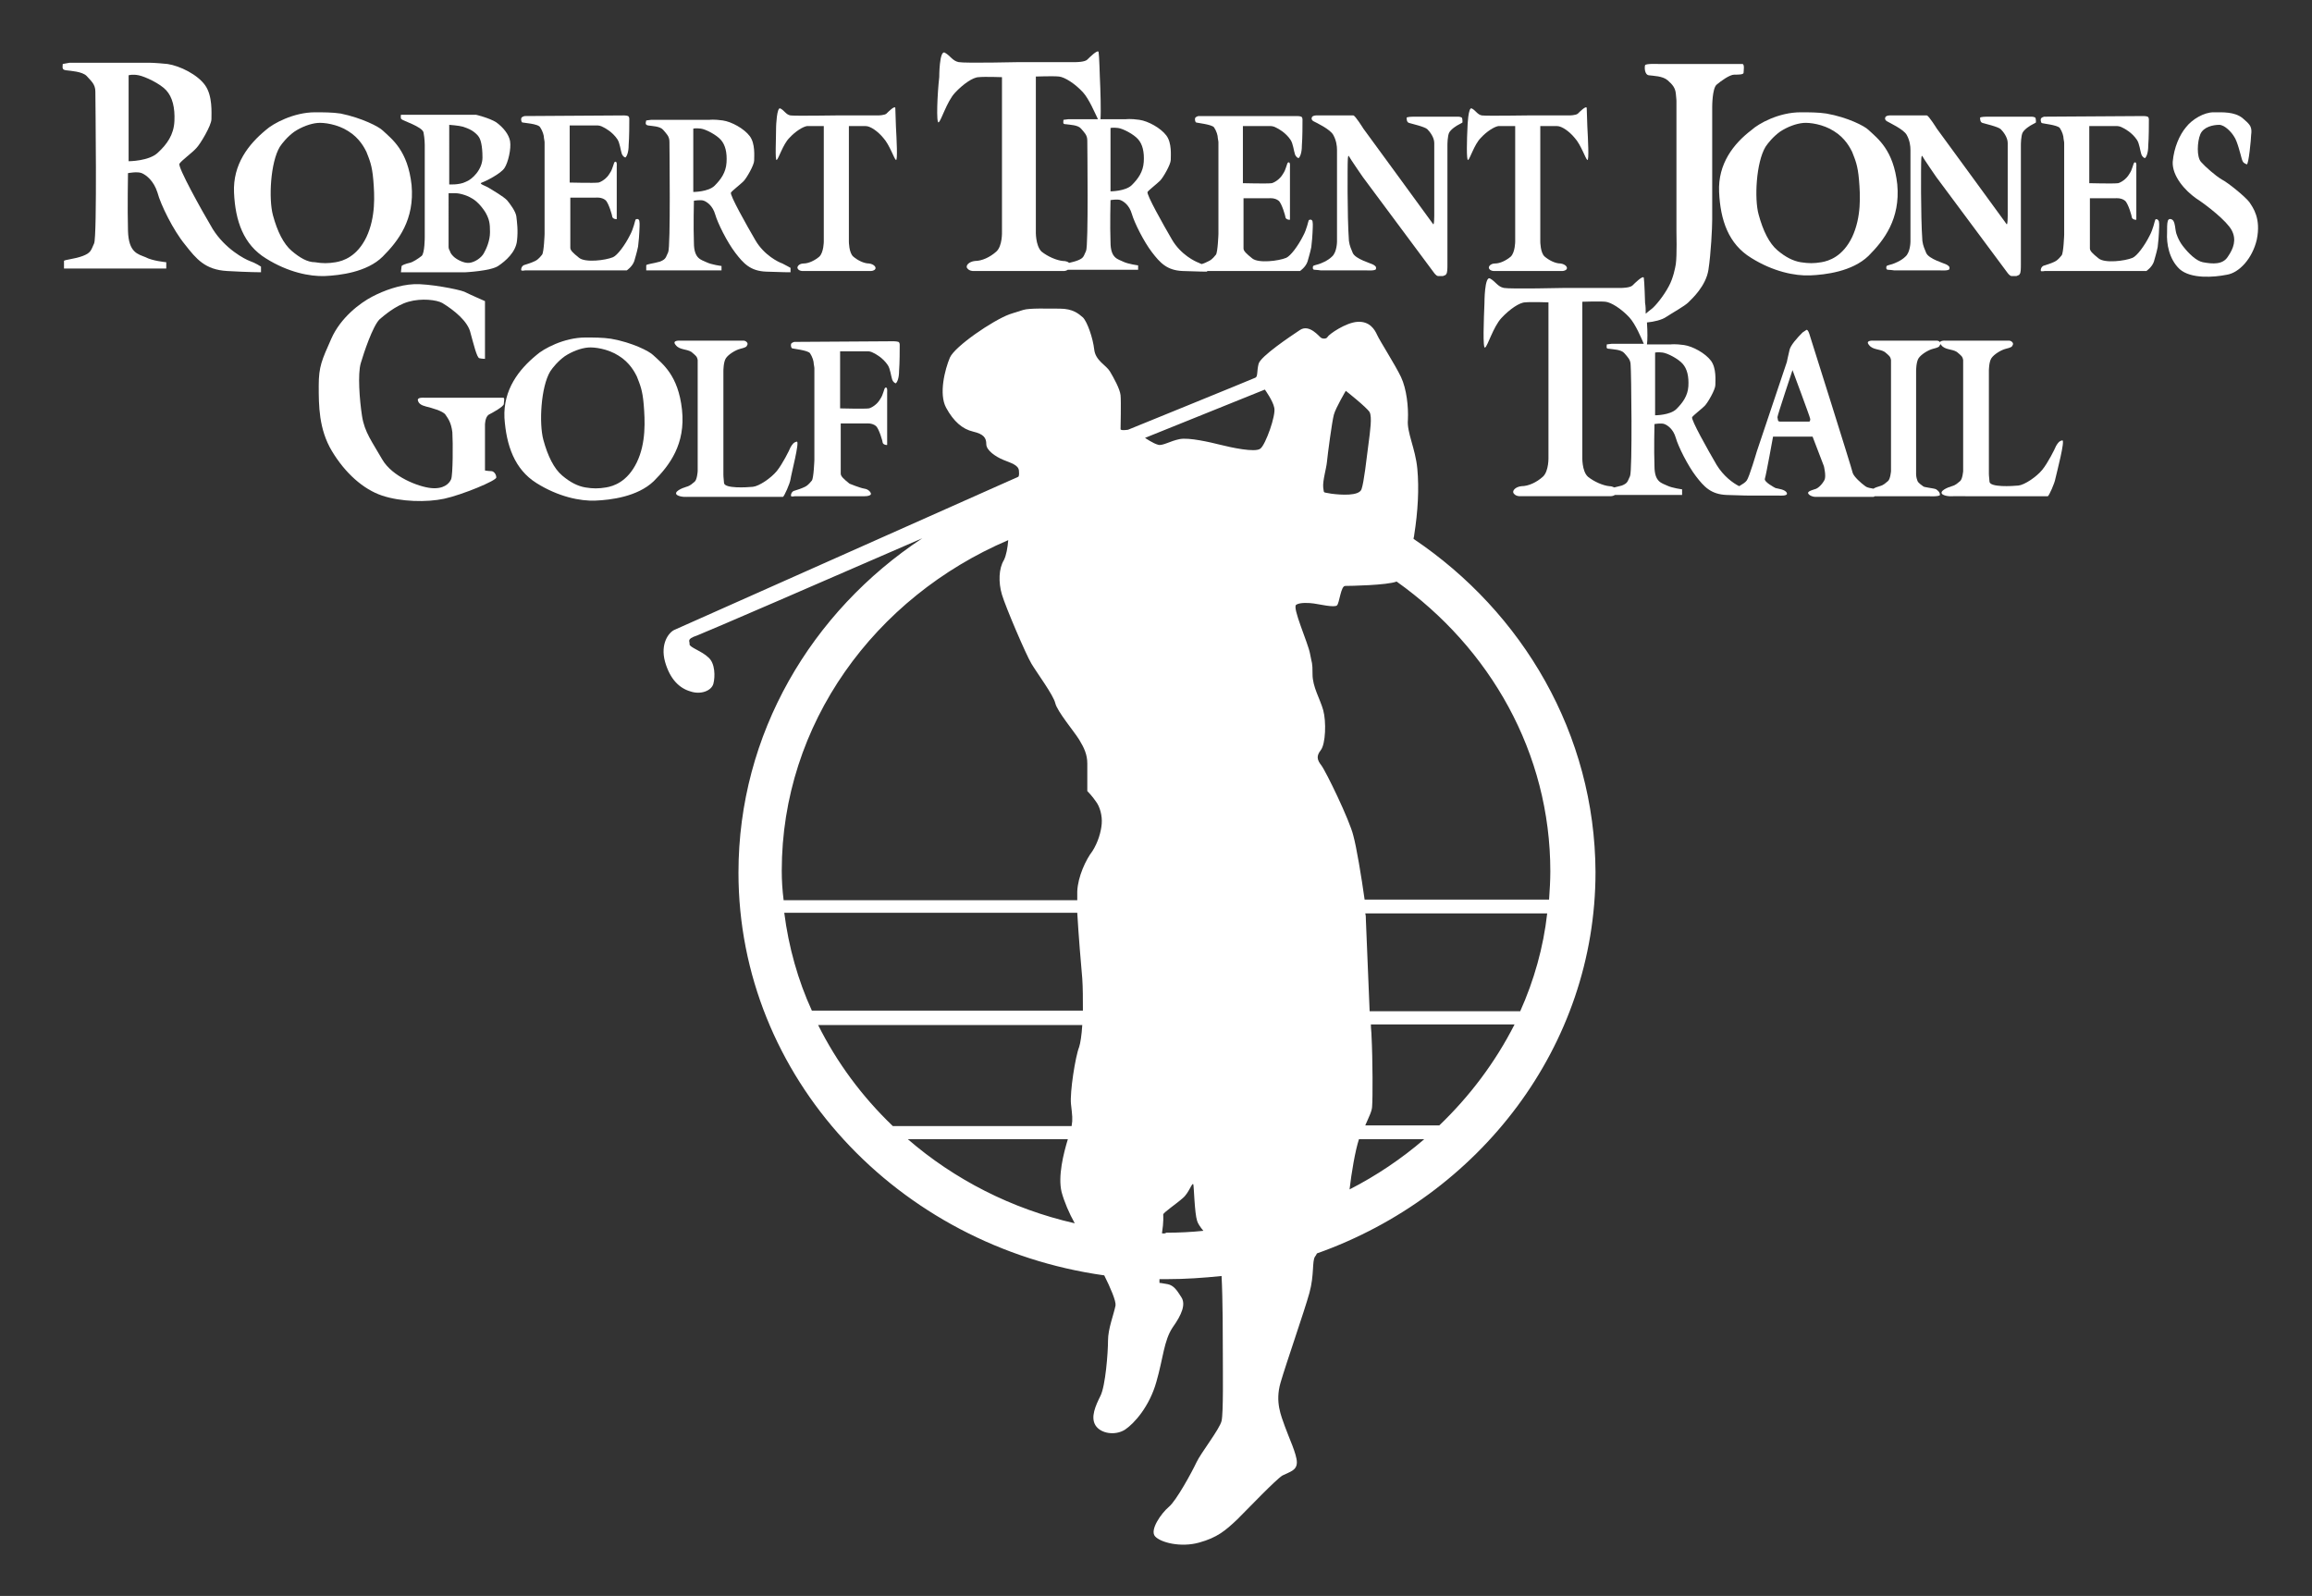 <?xml version="1.0" encoding="utf-8"?>
<!-- Generator: Adobe Illustrator 25.3.1, SVG Export Plug-In . SVG Version: 6.00 Build 0)  -->
<svg version="1.1" id="Layer_1" xmlns="http://www.w3.org/2000/svg" xmlns:xlink="http://www.w3.org/1999/xlink" x="0px" y="0px"
	 viewBox="0 0 368.5 254.4" style="enable-background:new 0 0 368.5 254.4;" xml:space="preserve">
<rect x="0" y="0" width="368.5" height="254.4" fill="#333333" stroke="none"/>
<style type="text/css">
	.st0{fill:#FFFFFF;}
</style>
<g>
	<path class="st0" d="M225.3,85.9c0-0.2,0.1-0.4,0.1-0.6c0.6-3.8,0.8-7.4,0.5-10.6c-0.3-3.2-1.7-5.8-1.5-7.8c0.1-2-0.2-4.9-1.1-6.8
		c-0.9-1.9-3.4-5.8-3.8-6.7c-0.4-0.9-1.2-2.2-3.1-2.1c-1.9,0.1-4.6,2-4.8,2.4c-0.2,0.4-0.9,0.3-1.1,0.1c-0.2-0.1-1.8-2.2-3.3-1.2
		c-1.5,1-6.3,4.2-6.6,5.4c-0.3,1.2-0.1,2-0.5,2.2c-0.4,0.2-20.3,8.3-20.3,8.3s-1.2,0.2-1.2-0.1c0-0.3,0.1-4.4,0-5.4
		c-0.1-1-1.1-2.8-1.7-3.8c-0.6-1-2.3-1.7-2.5-3.5c-0.2-1.8-1.1-4.4-1.8-5.1c-0.7-0.6-1.6-1.4-3.7-1.4c-2.1,0-4.8-0.1-5.8,0.2
		c-1,0.3-2.2,0.7-2.2,0.7c-2.7,1-8.7,5.1-9.5,6.9c-0.8,1.9-1.8,5.8-0.6,8c1.2,2.2,2.6,3.4,4.3,3.8c1.7,0.4,2.1,1,2.1,2
		c0,1,1.5,2,2.7,2.5c1.2,0.5,2.4,0.8,2.5,1.7c0.1,0.9-0.1,1-0.1,1s-53.9,24-54.8,24.4c-0.9,0.4-2.3,2.2-1.5,5.1
		c0.8,2.8,2.3,4.2,4,4.7c1.7,0.6,3.4-0.1,3.7-1.2c0.3-1.1,0.3-3.3-0.8-4.2c-1-1-3-1.6-3-2.1c0.1-0.5-0.6-0.8,1.2-1.4
		c1.1-0.4,21.2-9.1,35.9-15.5c-17.7,11.7-29.3,31.2-29.3,53.3c0,32.6,25.4,59.6,58.3,64.2c1,2,1.9,4.1,1.8,4.8
		c-0.3,1.5-1.2,3.7-1.2,5.6c0,1.9-0.4,7.2-1.2,8.8c-0.8,1.6-1.6,3.4-0.8,4.7c0.8,1.3,3.1,1.7,4.7,0.7c1.5-1,3.9-3.7,5-7.6
		c1.1-3.8,1.2-6.6,2.6-8.7c1.5-2.1,2.1-3.7,1.4-4.8c-0.7-1.1-1.2-1.9-2.2-2.1c-1-0.2-1.3-0.2-1.3-0.2s0-0.2,0-0.6c0.4,0,0.8,0,1.2,0
		c2.9,0,5.8-0.2,8.7-0.5c0.2,3.7,0.2,10.1,0.2,12.3c0,3,0.1,9.5-0.2,10.8c-0.3,1.3-3.3,5.1-4,6.6c-0.7,1.5-3.2,6.1-4.4,7.1
		c-1.2,1-3.1,3.7-2.2,4.7s4.1,1.8,7,1c2.9-0.8,4.2-1.9,6.1-3.7c1.9-1.9,6.1-6.3,7.2-7c1.2-0.6,2.3-0.8,2.3-2.1c0-1.3-1.3-4-1.9-5.7
		c-0.6-1.7-1.6-3.9-0.7-7c0.9-3.1,3.8-11.4,4.6-14.3c0.8-2.9,0.4-5.1,0.9-5.8c0.1-0.1,0.2-0.3,0.3-0.5c25.9-9.2,44.4-33,44.4-60.8
		C254.2,117,242.7,97.6,225.3,85.9z M211.5,73.6c0.1-1.1,0.8-6.4,1.1-7.5c0.3-1.1,1.9-3.8,1.9-3.8s3.3,2.6,3.8,3.4
		c0.4,0.8,0.1,2.9-0.2,5.2c-0.3,2.3-0.7,6-1.1,7.1c-0.4,1.1-3.3,0.9-4.8,0.7c-1.5-0.3-1.1,0-1.3-1C210.8,76.6,211.4,74.7,211.5,73.6
		z M201.6,62.1c0,0,1.3,1.8,1.5,2.9c0.3,1.2-1.4,5.9-2.2,6.5c-0.8,0.7-4.8-0.2-6.4-0.6c-1.6-0.4-5-1.2-6.5-0.9
		c-1.5,0.3-2.7,1.1-3.4,0.9c-0.8-0.2-2.1-1.1-2.1-1.1L201.6,62.1z M124.6,138.8c0-23.4,14.8-43.6,36.1-52.7
		c-0.1,1.2-0.3,2.4-0.7,3.2c-0.8,1.3-0.9,3.5-0.3,5.5c0.6,2,3.8,9.5,4.7,11c0.9,1.5,3.5,5,3.8,6.3s3,4.5,3.8,5.8
		c0.8,1.3,1.3,2.4,1.3,3.8c0,1.3,0,4.4,0,4.4s0.8,0.8,1.4,1.7c0.6,0.8,1,2.2,0.9,3.5c-0.1,1.3-0.6,3-1.5,4.4c-1,1.3-2.3,4-2.4,6.4
		c0,0.3,0,0.8,0,1.4h-46.8C124.7,141.9,124.6,140.4,124.6,138.8z M125,145.5h46.7c0.2,3.5,0.6,8.3,0.8,10.5c0.1,1.4,0.1,3.3,0.1,5.1
		h-43.2C127.2,156.3,125.7,151,125,145.5z M130.4,163.4h42.1c-0.1,1.6-0.3,2.9-0.5,3.5c-0.6,1.5-1.5,7.2-1.3,9.1
		c0.2,1.8,0.3,2.4,0.1,3.5h-28.5C137.4,174.8,133.4,169.4,130.4,163.4z M170.2,181.6c-0.7,2.3-1.6,5.9-1,8.4c0.4,1.5,1.2,3.4,2.1,5
		c-10.1-2.3-19.2-7-26.6-13.4H170.2z M185.2,196.6c0.3-1.9,0.2-2.8,0.2-3c0-0.3,2.1-1.7,3.1-2.6c1-0.8,1.5-2.6,1.7-2.2
		c0.1,0.4,0.2,4.6,0.6,5.8c0.1,0.4,0.5,1,1,1.6c-1.9,0.2-3.9,0.3-5.9,0.3C185.6,196.7,185.4,196.6,185.2,196.6z M215.1,189.6
		c0.3-2.6,0.9-6.2,1.5-8H227C223.4,184.7,219.4,187.4,215.1,189.6z M229.4,179.4h-11.8c0.6-1.4,1.1-2.3,1.1-3.1
		c0.1-1.2,0.1-7.3-0.1-11.2c0-0.5-0.1-1.1-0.1-1.8h22.9C238.3,169.4,234.2,174.8,229.4,179.4z M242.3,161.2h-24
		c-0.2-5.1-0.5-12.3-0.6-14.6c0-0.3,0-0.7-0.1-1h29C246,151,244.5,156.3,242.3,161.2z M246.9,143.4h-29.4c-0.5-3.6-1.3-8.4-1.8-10.2
		c-0.6-2.5-4.4-10.3-5.1-11.2c-0.7-0.9-0.8-1.5-0.1-2.4c0.8-1,0.9-4.6,0.4-6.4c-0.5-1.8-1.7-3.7-1.7-5.7c0-2.1-0.1-1.6-0.4-3.3
		c-0.3-1.7-2.9-7.4-2.2-7.8c0.6-0.4,2.1-0.3,2.8-0.2c0.8,0.1,3.3,0.7,3.7,0.3c0.4-0.4,0.6-3.1,1.3-3.1c0.7,0,6.7-0.1,8.2-0.7
		c14.9,10.6,24.5,27.3,24.5,46.2C247.1,140.4,247,141.9,246.9,143.4z"/>
	<path class="st0" d="M33.9,36.5c-1.9-3.2-5.6-9.9-5.3-10.4c0.3-0.5,2.1-1.8,2.7-2.5c0.6-0.6,2.4-3.6,2.4-4.6c0-1,0.2-3.7-1-5.4
		c-1.2-1.7-4-3.1-6-3.4c-2-0.2-2.9-0.2-2.9-0.2H11.1l-1.1,0.2c0,0.5-0.2,0.9,0.5,1c0.8,0.1,2.6,0.2,3.3,0.9c0.7,0.8,1.4,1.3,1.4,2.5
		c0,1.2,0.3,23.1-0.2,24.2c-0.5,1.1-0.5,1.5-1.8,2c-1.3,0.5-3,0.6-3,0.8c0,0.2,0,1.2,0,1.2h16.3v-1c0,0-2.2-0.2-3.3-0.8
		c-1.2-0.5-2.7-0.7-2.8-4.2c-0.1-3.5,0-9.2,0-9.2s1.5-0.3,2.2,0c0.7,0.3,1.9,1.2,2.5,3.1c0.5,1.9,2.5,6,4.4,8.3
		c1.8,2.3,3.2,4,6.7,4.2c3.5,0.2,5.4,0.2,5.4,0.2v-0.9c0,0-0.9-0.6-1.8-0.9C39,41.3,35.9,39.7,33.9,36.5z M25.2,24.3
		c-1.4,1.4-4.7,1.4-4.7,1.4V12c0,0,0.6-0.2,1.6,0c1,0.2,3.4,1.3,4.4,2.4c1,1.1,1.4,2.8,1.3,4.9C27.7,21.5,26.6,23,25.2,24.3z"/>
	<path class="st0" d="M61,40.9c2.5-2.5,5.1-5.9,4.6-11.4c-0.6-5.5-3.1-7.3-4.6-8.7c-0.6-0.6-3.3-2-6.7-2.7c-1.3-0.2-2.8-0.2-4.1-0.2
		c-3.4,0-6.7,1.8-7.8,2.8c-2.8,2.3-5.3,5.5-5.1,10c0.2,4.5,1.5,8.3,5.1,10.5c3.5,2.2,7,2.9,9.4,2.8C54.1,43.9,58.5,43.4,61,40.9z
		 M46.5,40c-1.3-1.1-2.3-3.1-3-5.7c-0.7-2.6-0.4-8.4,1.1-10.9c0.4-0.6,1.2-1.6,2.3-2.4c1.2-0.8,2.6-1.3,3.7-1.4
		c1-0.1,3.2,0.2,4.9,1.3c1.8,1.1,2.6,2.7,2.9,3.3c0.5,1.3,0.9,2.1,1.1,4.5c0.2,2.4,0.4,5.9-1.1,9.1c-1.5,3.1-3.7,3.8-4.9,4
		c-1.2,0.2-2.1,0.2-3.3,0C49,41.8,47.8,41.1,46.5,40z"/>
	<path class="st0" d="M108.7,65.3c-0.6-5.5-3.1-7.3-4.6-8.7c-0.6-0.6-3.3-2-6.7-2.6c-1.3-0.2-2.8-0.2-4.1-0.2
		c-3.4,0-6.7,1.8-7.8,2.8c-2.8,2.3-5.3,5.5-5.1,10C80.7,71,82,74.8,85.5,77c3.5,2.2,7,2.9,9.4,2.8c2.4-0.1,6.7-0.6,9.3-3.1
		C106.7,74.2,109.3,70.8,108.7,65.3z M101.5,73.7c-1.5,3.1-3.7,3.8-4.9,4c-1.2,0.2-2.1,0.2-3.3,0c-1.2-0.2-2.4-0.8-3.7-1.9
		c-1.3-1.1-2.3-3.1-3-5.7c-0.7-2.6-0.4-8.4,1.1-10.9c0.4-0.6,1.2-1.6,2.3-2.4c1.2-0.8,2.6-1.3,3.7-1.4c1-0.1,3.2,0.2,4.9,1.3
		c1.8,1.1,2.6,2.7,2.9,3.3c0.5,1.3,0.9,2.1,1.1,4.5C102.8,67,103,70.6,101.5,73.7z"/>
	<path class="st0" d="M103.3,20c0.6,0.1,1.9,0.1,2.4,0.7c0.5,0.6,1,1,1,1.9c0,0.9,0.2,16.8-0.2,17.6c-0.4,0.8-0.3,1.1-1.3,1.5
		c-1,0.3-2.2,0.4-2.2,0.6c0,0.2,0,0.8,0,0.8H115v-0.7c0,0-1.6-0.2-2.4-0.6c-0.8-0.4-2-0.5-2-3.1c-0.1-2.6,0-6.7,0-6.7s1.1-0.2,1.6,0
		c0.5,0.2,1.4,0.8,1.8,2.2c0.4,1.4,1.9,4.4,3.2,6.1c1.3,1.7,2.4,2.9,4.9,3c2.5,0.1,3.9,0.1,3.9,0.1v-0.7c0,0-0.7-0.4-1.3-0.7
		c-0.6-0.2-2.9-1.3-4.3-3.7c-1.4-2.4-4.1-7.2-3.9-7.6c0.2-0.3,1.5-1.3,2-1.8c0.5-0.5,1.7-2.6,1.7-3.3c0-0.7,0.2-2.7-0.7-3.9
		c-0.9-1.2-2.9-2.3-4.3-2.5c-1.4-0.2-2.1-0.1-2.1-0.1h-9.3l-0.8,0.1C102.9,19.6,102.8,19.9,103.3,20z M110.5,20.5c0,0,0.4-0.1,1.2,0
		c0.8,0.1,2.5,1,3.2,1.8c0.7,0.8,1,2,0.9,3.6c-0.1,1.6-0.9,2.7-1.9,3.7c-1,1-3.4,1-3.4,1V20.5z"/>
	<path class="st0" d="M67.5,21.1c0.2,1,0.2,2,0.2,2v14.7c0,0,0,2.6-0.5,3c-0.5,0.4-1.4,1-1.9,1.1c-0.5,0.1-1.4,0.4-1.3,0.6
		c0,0.1-0.1,0.9-0.1,0.9h10.3c0,0,4-0.2,5.2-1c1.2-0.8,2.8-2.2,3-4c0.2-1.7,0-3-0.1-3.9c-0.1-0.8-1-2-1.5-2.6
		c-0.6-0.6-2.3-1.6-2.8-1.9c-0.6-0.4-1.8-0.7-1.2-0.9c0.6-0.2,3-1.4,3.6-2.3c0.6-0.9,1.1-3.1,0.9-4.3c-0.2-1.1-1.1-2.2-2.2-3
		c-1.1-0.7-3.2-1.2-3.2-1.2h-12c0,0-0.1,0.6,0.1,0.7C64.1,19.2,67.3,20.2,67.5,21.1z M71.6,19.9c0,0,1.5,0.1,2.2,0.3
		c0.3,0.1,0.9,0.3,1.4,0.6c0.5,0.3,1,0.8,1.1,1c0.3,0.4,0.6,1.4,0.6,3.3c0,1.9-1.6,3.5-2.7,3.9c-1,0.5-2.6,0.4-2.6,0.4V19.9z
		 M71.5,30.8c0,0,0.7,0,1.1,0c0.4,0,0.9,0.1,1.5,0.3c0.3,0.1,1.1,0.4,1.8,1c0.6,0.5,1.2,1.3,1.5,1.8c0.6,1.1,0.7,1.7,0.7,3.1
		c0,1.4-0.6,2.7-1,3.4c-0.4,0.7-1.4,1.4-2.3,1.5c-0.9,0.1-2.1-0.6-2.5-1c-0.2-0.2-0.5-0.5-0.6-0.9c-0.2-0.3-0.2-0.6-0.2-0.6V30.8z"
		/>
	<path class="st0" d="M274,30.6c0.2,4.5,1.5,8.3,5.1,10.5c3.5,2.2,7,2.9,9.4,2.8c2.4-0.1,6.7-0.6,9.3-3.1c2.5-2.5,5.1-5.9,4.6-11.4
		c-0.6-5.5-3.1-7.3-4.6-8.7c-0.6-0.6-3.3-2-6.7-2.6c-1.3-0.2-2.8-0.2-4.1-0.2c-3.5,0-6.7,1.8-7.8,2.8
		C276.3,22.9,273.8,26.1,274,30.6z M281.4,23.4c0.4-0.6,1.2-1.6,2.3-2.4c1.2-0.8,2.6-1.3,3.7-1.4c1-0.1,3.2,0.2,4.9,1.3
		c1.8,1.1,2.6,2.7,2.9,3.3c0.5,1.3,0.9,2.1,1.1,4.5c0.2,2.4,0.4,5.9-1.1,9.1c-1.5,3.1-3.7,3.8-4.9,4c-1.2,0.2-2,0.2-3.3,0
		c-1.2-0.2-2.4-0.8-3.7-1.9c-1.3-1.1-2.3-3.1-3-5.7C279.6,31.7,279.9,25.9,281.4,23.4z"/>
	<path class="st0" d="M86.1,20.3c0.4,0.6,0.6,1.3,0.6,1.7c0.1,0.5,0.1,0.7,0.1,0.7v3.5v11.1c0,0-0.1,2.9-0.4,3.3
		c-0.2,0.2-0.5,0.7-1.1,1c-0.6,0.3-1.3,0.5-1.6,0.6c-0.6,0.1-0.7,0.8-0.6,0.9c0.1,0.1,0.6,0,0.6,0h16.2c0,0,0.9-0.6,1.2-1.5
		c0.1-0.4,0.4-1.3,0.6-2.3c0.1-0.9,0.2-1.9,0.2-2.3c0-0.5,0.1-1.3,0-1.8c-0.1-0.4-0.5-0.3-0.6-0.2c-0.1,0.2-0.3,1.4-0.9,2.5
		c-0.8,1.6-2,3.2-2.7,3.5c-1.2,0.5-4.4,0.9-5.4,0.1c-1-0.8-1.4-1.2-1.4-1.6c0-0.4,0-8,0-8h4.1c0,0,0.9-0.1,1.5,0.4
		c0.5,0.4,1.1,2.5,1.1,2.7c0.1,0.3,0.7,0.4,0.7,0.3c0-0.1,0-8.4,0-8.4s0.1-0.9-0.3-0.7c-0.2,0.1-0.3,1.1-0.8,1.8
		c-0.5,0.9-1.4,1.4-1.8,1.5c-0.7,0.1-4.6,0-4.6,0v-9.1h4.5c0,0,0.4,0,0.9,0.3c0.2,0.1,1.4,0.7,2.2,1.9c0.4,0.6,0.5,1.7,0.7,2.3
		c0.2,0.5,0.5,0.6,0.6,0.6c0.2-0.2,0.5-0.8,0.5-2c0.1-1.2,0.1-3.4,0.1-4.1c0-0.1,0-0.4-0.2-0.5c-0.2-0.1-0.7-0.1-0.7-0.1l-15.8,0.1
		c0,0-0.4,0.1-0.5,0.3c-0.1,0.2,0,0.6,0.1,0.7C83.4,19.6,85.8,19.7,86.1,20.3z"/>
	<path class="st0" d="M343.5,35.1c-0.1,0.2-0.3,1.4-0.9,2.5c-0.8,1.6-2,3.2-2.7,3.5c-1.2,0.5-4.4,0.9-5.4,0.1
		c-1-0.8-1.4-1.2-1.4-1.6c0-0.4,0-8,0-8h4.1c0,0,0.9-0.1,1.5,0.4c0.5,0.4,1.1,2.5,1.1,2.7c0.1,0.3,0.7,0.4,0.7,0.3
		c0-0.1,0-8.4,0-8.4s0.1-0.9-0.3-0.7c-0.2,0.1-0.3,1.1-0.8,1.8c-0.5,0.9-1.4,1.4-1.8,1.5c-0.7,0.1-4.6,0-4.6,0v-9.1h4.5
		c0,0,0.4,0,0.9,0.3c0.2,0.1,1.4,0.7,2.2,1.9c0.4,0.6,0.5,1.7,0.7,2.3c0.2,0.5,0.5,0.6,0.6,0.6c0.2-0.2,0.5-0.8,0.5-2
		c0.1-1.2,0.1-3.4,0.1-4.1c0-0.1,0-0.4-0.2-0.5c-0.2-0.1-0.7-0.1-0.7-0.1l-15.8,0.1c0,0-0.4,0.1-0.5,0.3c-0.1,0.2,0,0.6,0.1,0.7
		c0.1,0.1,2.5,0.3,2.9,0.8c0.4,0.6,0.6,1.3,0.6,1.7c0.1,0.5,0.1,0.7,0.1,0.7v3.5v11.1c0,0-0.1,2.9-0.4,3.3c-0.2,0.2-0.5,0.7-1.1,1
		c-0.6,0.3-1.3,0.5-1.6,0.6c-0.6,0.1-0.7,0.8-0.6,0.9c0.1,0.1,0.6,0,0.6,0h16.2c0,0,0.9-0.6,1.2-1.5c0.1-0.4,0.4-1.3,0.6-2.3
		c0.1-0.9,0.2-1.9,0.2-2.3c0-0.5,0.1-1.3,0-1.8C343.9,34.8,343.5,34.9,343.5,35.1z"/>
	<path class="st0" d="M142.4,54.4l-15.8,0.1c0,0-0.4,0.1-0.5,0.3c-0.1,0.2,0,0.6,0.1,0.7c0.1,0.1,2.5,0.3,2.9,0.8
		c0.4,0.6,0.6,1.3,0.6,1.7c0.1,0.5,0.1,0.7,0.1,0.7v3.5v11.1c0,0-0.1,2.9-0.4,3.3c-0.2,0.2-0.5,0.7-1.1,1c-0.6,0.3-1.3,0.5-1.6,0.6
		c-0.6,0.1-0.7,0.8-0.6,0.9c0.1,0.1,0.6,0,0.6,0s10.6,0,11.1,0c0.5,0,0.9-0.1,1-0.3c0.1-0.2-0.3-0.8-1-0.9c-0.7-0.1-2.4-0.8-2.4-0.8
		c-1-0.8-1.4-1.2-1.4-1.6c0-0.4,0-8,0-8h4.1c0,0,0.9-0.1,1.5,0.4c0.5,0.4,1.1,2.5,1.1,2.7c0.1,0.3,0.7,0.4,0.7,0.3
		c0-0.1,0-8.4,0-8.4s0.1-0.9-0.3-0.7c-0.2,0.1-0.3,1.1-0.8,1.8c-0.5,0.9-1.4,1.4-1.8,1.5c-0.7,0.1-4.6,0-4.6,0v-9.1h4.5
		c0,0,0.4,0,0.9,0.3c0.2,0.1,1.4,0.7,2.2,1.9c0.4,0.6,0.5,1.7,0.7,2.3c0.2,0.5,0.5,0.6,0.6,0.6c0.2-0.2,0.5-0.8,0.5-2
		c0.1-1.2,0.1-3.4,0.1-4.1c0-0.1,0-0.4-0.2-0.5C142.9,54.4,142.4,54.4,142.4,54.4z"/>
	<path class="st0" d="M123.8,25.5c0.3-0.2,1-2.5,2-3.5c1-1.1,2.2-1.8,2.8-1.9c0.7,0,2.7,0,2.7,0v18.4c0,0,0,1.7-0.7,2.4
		c-0.7,0.6-1.7,1.1-2.5,1.1c-0.8,0-1.2,0.6-0.9,0.9c0.2,0.3,0.7,0.3,0.7,0.3l0.6,0h10.3c0,0,0.5,0,0.7-0.3c0.2-0.3-0.2-0.8-1-0.9
		c-0.8,0-1.8-0.5-2.5-1.1c-0.7-0.6-0.7-2.4-0.7-2.4V20.1c0,0,2.1,0,2.7,0c0.7,0,1.9,0.8,2.8,1.9c1,1.1,1.7,3.3,2,3.5
		c0.3,0.2,0.1-3.4,0-5.3c0,0-0.1-2.6-0.1-3c-0.1-0.4-1.1,0.6-1.4,0.9c-0.3,0.3-1.4,0.3-1.4,0.3h-6.7c0,0-6.5,0.1-7.2,0
		c-0.7-0.1-1-0.8-1.6-1.1c-0.6-0.4-0.7,2.9-0.7,2.9C123.7,22.1,123.5,25.7,123.8,25.5z"/>
	<path class="st0" d="M234,25.5c0.3-0.2,1-2.5,2-3.5c1-1.1,2.2-1.8,2.8-1.9c0.7,0,2.7,0,2.7,0v18.4c0,0,0,1.7-0.7,2.4
		c-0.7,0.6-1.7,1.1-2.5,1.1c-0.8,0-1.2,0.6-0.9,0.9c0.2,0.3,0.7,0.3,0.7,0.3l0.6,0H249c0,0,0.5,0,0.7-0.3c0.2-0.3-0.2-0.8-1-0.9
		c-0.8,0-1.8-0.5-2.5-1.1c-0.7-0.6-0.7-2.4-0.7-2.4V20.1c0,0,2.1,0,2.7,0c0.7,0,1.9,0.8,2.8,1.9c1,1.1,1.7,3.3,2,3.5
		c0.3,0.2,0.1-3.4,0-5.3c0,0-0.1-2.6-0.1-3c-0.1-0.4-1.1,0.6-1.4,0.9c-0.3,0.3-1.4,0.3-1.4,0.3h-6.7c0,0-6.5,0.1-7.2,0
		c-0.7-0.1-1-0.8-1.6-1.1c-0.6-0.4-0.7,2.9-0.7,2.9C233.8,22.1,233.7,25.7,234,25.5z"/>
	<path class="st0" d="M149.6,19.5c0.4-0.2,1.3-3.3,2.6-4.7c1.3-1.4,2.9-2.5,3.8-2.5c0.9-0.1,3.7,0,3.7,0v24.6c0,0,0.1,2.3-0.9,3.2
		c-1,0.9-2.3,1.5-3.4,1.5c-1,0.1-1.6,0.8-1.2,1.2c0.3,0.4,0.9,0.4,0.9,0.4l0.8,0h13.7c0,0,0.3,0,0.6-0.2h11.2v-0.7
		c0,0-1.6-0.2-2.4-0.6c-0.8-0.4-2-0.5-2-3.1c-0.1-2.6,0-6.7,0-6.7s1.1-0.2,1.6,0c0.5,0.2,1.4,0.8,1.8,2.2c0.4,1.4,1.9,4.4,3.2,6.1
		c1.3,1.7,2.4,2.9,4.9,3c2.5,0.1,3.9,0.1,3.9,0.1v-0.1h14.8c0,0,0.9-0.6,1.2-1.5c0.1-0.4,0.4-1.3,0.6-2.3c0.1-0.9,0.2-1.9,0.2-2.3
		c0-0.5,0.1-1.3,0-1.8c-0.1-0.4-0.5-0.3-0.6-0.2c-0.1,0.2-0.3,1.4-0.9,2.5c-0.8,1.6-2,3.2-2.7,3.5c-1.2,0.5-4.4,0.9-5.4,0.1
		c-1-0.8-1.4-1.2-1.4-1.6c0-0.4,0-8,0-8h4.1c0,0,0.9-0.1,1.5,0.4c0.5,0.4,1.1,2.5,1.1,2.7c0.1,0.3,0.7,0.4,0.7,0.3
		c0-0.1,0-8.4,0-8.4s0.1-0.9-0.3-0.7c-0.2,0.1-0.3,1.1-0.8,1.8c-0.5,0.9-1.4,1.4-1.8,1.5c-0.7,0.1-4.6,0-4.6,0v-9.1h4.5
		c0,0,0.4,0,0.9,0.3c0.2,0.1,1.4,0.7,2.2,1.9c0.4,0.6,0.5,1.7,0.7,2.3c0.2,0.5,0.5,0.6,0.6,0.6c0.2-0.2,0.5-0.8,0.5-2
		c0.1-1.2,0.1-3.4,0.1-4.1c0-0.1,0-0.4-0.2-0.5c-0.2-0.1-0.7-0.1-0.7-0.1L191,18.5c0,0-0.4,0.1-0.5,0.3c-0.1,0.2,0,0.6,0.1,0.7
		c0.1,0.1,2.5,0.3,2.9,0.8c0.4,0.6,0.6,1.3,0.6,1.7c0.1,0.5,0.1,0.7,0.1,0.7v3.5v11.1c0,0-0.1,2.9-0.4,3.3c-0.2,0.2-0.5,0.7-1.1,1
		c-0.4,0.2-0.8,0.4-1.2,0.5c-0.1-0.1-0.3-0.1-0.4-0.2c-0.6-0.2-2.9-1.3-4.3-3.7c-1.4-2.4-4.1-7.2-3.9-7.6c0.2-0.3,1.5-1.3,2-1.8
		c0.5-0.5,1.7-2.6,1.7-3.3c0-0.7,0.2-2.7-0.7-3.9c-0.9-1.2-2.9-2.3-4.3-2.5c-1.4-0.2-2.1-0.1-2.1-0.1h-4.1c0.1-1.2,0-4.7-0.1-6.7
		c0,0-0.1-3.5-0.2-4c-0.1-0.5-1.5,0.9-1.8,1.2c-0.4,0.4-1.8,0.4-1.8,0.4h-9c0,0-8.7,0.2-9.7,0c-1-0.2-1.3-1-2.2-1.5
		c-0.9-0.5-0.9,3.9-0.9,3.9C149.4,14.9,149.2,19.7,149.6,19.5z M177,20.4c0,0,0.4-0.1,1.2,0c0.8,0.1,2.5,1,3.2,1.8
		c0.7,0.8,1,2,0.9,3.6c-0.1,1.6-0.9,2.7-1.9,3.7c-1,1-3.4,1-3.4,1V20.4z M165.1,36.8V12.2c0,0,2.8-0.1,3.7,0
		c0.9,0.1,2.5,1.1,3.8,2.5c1,1.1,1.9,3.3,2.4,4.3h-4.7l-0.8,0.1c0,0.4-0.2,0.7,0.4,0.7c0.6,0.1,1.9,0.1,2.4,0.7c0.5,0.6,1,1,1,1.9
		c0,0.9,0.2,16.8-0.2,17.6c-0.4,0.8-0.3,1.1-1.3,1.5c-0.5,0.2-1,0.3-1.4,0.4c-0.2-0.2-0.6-0.3-1-0.3c-1-0.1-2.4-0.7-3.4-1.5
		C165,39.1,165.1,36.8,165.1,36.8z"/>
	<path class="st0" d="M212.5,21.5c0.5,0.9,0.6,1.8,0.6,2.4c0,0.6,0,14.6,0,14.6s0,1.7-0.8,2.4c-0.7,0.7-1.8,1.1-2.1,1.2
		c-0.3,0.1-0.8,0.2-0.9,0.3c-0.1,0.2-0.1,0.6,0.2,0.6c0.3,0,1,0.1,1,0.1h7.3c0,0,1.4,0.1,1.5-0.2c0.1-0.4-0.1-0.5-0.4-0.7
		c-0.3-0.2-2.9-0.9-3.3-1.9c-0.2-0.5-0.5-1.1-0.6-1.9c-0.3-4.2-0.2-12.3-0.2-12.3s0-1.6,0.2-1.2c0.2,0.4,2.2,3.3,2.2,3.3l11.3,15.2
		c0,0,0.4,0.6,0.7,0.6c0.2,0,0.5,0,0.8,0c0.3-0.1,0.5-0.2,0.5-0.3c0.2-0.2,0.2-0.9,0.2-1.6c0-0.6,0-19,0-19s0-1.5,0.3-2
		c0.1-0.2,0.5-0.6,0.8-0.8c0.5-0.4,1.3-0.7,1.3-0.8c0-0.3,0-0.8-0.2-0.8c-0.2-0.1-0.5-0.1-0.5-0.1h-7.1c0,0-1.2,0-1.1,0.2
		c0,0.2,0,0.7,0.4,0.8c0.3,0.1,2.5,0.6,2.9,1c0.4,0.4,1.1,1.3,1.1,2.2c0,0.9,0,11.6,0,11.6s0,1.7-0.2,1.3
		c-0.2-0.3-11.1-15.2-11.1-15.2s-1.3-2.1-1.6-2.1l-2.9,0h-2.5c0,0-1.1-0.1-1.2,0.3c0,0-0.2,0.3,0.2,0.6
		C209.9,19.6,212,20.6,212.5,21.5z"/>
	<path class="st0" d="M303.9,21.5c0.5,0.9,0.6,1.8,0.6,2.4c0,0.6,0,14.6,0,14.6s0,1.7-0.8,2.4c-0.7,0.7-1.8,1.1-2.1,1.2
		c-0.3,0.1-0.8,0.2-0.9,0.3c-0.1,0.2-0.1,0.6,0.2,0.6c0.3,0,1,0.1,1,0.1h7.3c0,0,1.4,0.1,1.5-0.2c0.1-0.4-0.1-0.5-0.4-0.7
		c-0.3-0.2-2.9-0.9-3.3-1.9c-0.2-0.5-0.5-1.1-0.6-1.9c-0.3-4.2-0.2-12.3-0.2-12.3s0-1.6,0.2-1.2c0.2,0.4,2.2,3.3,2.2,3.3l11.3,15.2
		c0,0,0.4,0.6,0.7,0.6c0.2,0,0.5,0,0.8,0c0.3-0.1,0.5-0.2,0.5-0.3c0.2-0.2,0.2-0.9,0.2-1.6c0-0.6,0-19,0-19s0-1.5,0.3-2
		c0.1-0.2,0.5-0.6,0.8-0.8c0.5-0.4,1.3-0.7,1.3-0.8c0-0.3,0-0.8-0.2-0.8c-0.2-0.1-0.5-0.1-0.5-0.1h-7.1c0,0-1.2,0-1.1,0.2
		c0,0.2,0,0.7,0.4,0.8c0.3,0.1,2.5,0.6,2.9,1c0.4,0.4,1.1,1.3,1.1,2.2c0,0.9,0,11.6,0,11.6s0,1.7-0.2,1.3
		c-0.2-0.3-11.1-15.2-11.1-15.2s-1.3-2.1-1.6-2.1l-2.9,0h-2.5c0,0-1.1-0.1-1.2,0.3c0,0-0.2,0.3,0.2,0.6
		C301.2,19.6,303.4,20.6,303.9,21.5z"/>
	<path class="st0" d="M358.5,32.2c-0.7-0.9-3.4-3.1-4.4-3.6c-1-0.6-2.6-2-3.3-2.8c-0.7-0.8-0.6-3.2-0.1-4.4c0.5-1.2,2.1-1.5,3-1.5
		c0.9,0,2,1.2,2.4,1.9c0.5,0.7,1,2.8,1.2,3.5c0.2,0.7,0.4,0.7,0.8,0.9c0.3,0.1,0.7-4.1,0.7-4.7c0,0,0.1-0.6,0-1
		c-0.1-0.4-0.2-0.7-1.4-1.7c-1.3-1-3.1-0.9-4.6-0.9c-1.5,0-3.4,1.1-4.4,2.4c-1,1.2-1.9,3.2-2.1,5.5c-0.1,2.3,2,4.6,3.7,5.8
		c1.7,1.1,4.9,3.6,5.7,5.1c0.8,1.5,0.3,2.9-0.6,4.2c-0.8,1.3-2.4,1.2-4,0.9c-1-0.2-2.2-1.3-3.2-2.6c-0.7-0.9-1.1-2.1-1.1-2.3
		c-0.1-0.4-0.1-1.2-0.4-1.7c-0.2-0.3-0.8-0.5-0.9,0.1c-0.1,0.3-0.1,1.1-0.1,1.8c-0.1,1.7,0.3,4.2,2,5.8c1.8,1.6,5.5,1.3,7.5,0.9
		c2-0.3,4.1-2.6,4.8-5.6C360.4,34.8,359.1,33.1,358.5,32.2z"/>
	<path class="st0" d="M80.2,63.4c-0.3,0-12.6,0-12.6,0s-1.1-0.1-1,0.4c0.1,0.5,0.5,0.8,1.3,1c0.8,0.2,2.7,0.7,3.1,1.3
		c0.4,0.6,0.9,1.2,1.1,2.8c0.1,1.6,0.1,6.8-0.2,7.5c-0.3,0.7-1.2,1.6-3.2,1.4c-2-0.2-6.2-1.8-7.8-4.6c-1.6-2.8-2.8-4.3-3.2-6.9
		c-0.4-2.6-0.7-6.7-0.2-8.4c0.5-1.7,1.9-5.9,3-7c0.6-0.5,2.5-2.2,4.6-2.8c2.1-0.6,4.5-0.3,5.4,0.2c1.8,1.1,4.1,2.9,4.5,4.8
		c0.5,1.8,1,3.9,1.4,4c0.4,0.1,0.9,0.1,0.9,0.1l0-3.3V48c0,0-2.3-1-3.3-1.5c-1-0.4-5.7-1.3-8-1.2c-2.3,0.1-4.8,1-6.7,2
		c-1.9,1-5,3.3-6.5,6.7c-1.5,3.4-2,4.4-2,7.5c0,3.1,0,6.9,2.1,10.4c2.1,3.5,5,6.1,8,7.1c3,1,7.1,1.1,9.9,0.5
		c2.8-0.6,8.4-2.9,8.3-3.4c0-0.5-0.4-1-0.8-1S77.3,75,77.3,75v-7.3c0,0,0-1.2,0.6-1.6c0.6-0.3,2.4-1.3,2.4-1.7
		C80.3,64,80.5,63.4,80.2,63.4z"/>
	<path class="st0" d="M110.7,76.8c-0.4,0.3-0.6,0.6-1.3,0.8c-0.7,0.2-2.1,0.8-1.5,1.3c0.6,0.4,1.7,0.3,1.7,0.3h14.8c0,0,0.2,0,0.4,0
		c0.2-0.1,1.1-2.1,1.2-2.8c0.1-0.8,1.5-6.1,1-6c-0.5,0.1-0.7,0.4-1,0.9c-0.2,0.5-1.3,2.7-2.2,3.8c-0.9,1.1-2.8,2.4-3.8,2.5
		c-1,0.1-4.5,0.3-4.6-0.6c-0.1-0.9-0.1-1.3-0.1-1.3V59.1c0,0,0-1.4,0.4-2c0.4-0.6,1.5-1.3,2.3-1.5c0.8-0.2,1-0.3,1.1-0.6
		c0.2-0.3-0.2-0.7-0.6-0.7c-0.4,0-5.2,0-5.2,0h-4.9c0,0-1.4-0.1-0.7,0.7c0.6,0.8,1.7,0.6,2.5,1.1c0.7,0.6,0.9,0.7,1,1.3
		c0,0.7,0,1,0,1v16.7C111.2,75.2,111.1,76.5,110.7,76.8z"/>
	<path class="st0" d="M328.7,70.2c-0.5,0.1-0.7,0.4-1,0.9c-0.2,0.5-1.3,2.7-2.2,3.8c-0.9,1.1-2.8,2.4-3.8,2.5
		c-1,0.1-4.5,0.3-4.6-0.6c-0.1-0.9-0.1-1.3-0.1-1.3V59.1c0,0,0-1.4,0.4-2c0.4-0.6,1.5-1.3,2.3-1.5c0.8-0.2,1-0.3,1.1-0.6
		c0.2-0.3-0.2-0.7-0.6-0.7c-0.4,0-5.2,0-5.2,0h-4.9c0,0-1.4-0.1-0.7,0.7c0.6,0.8,1.7,0.6,2.5,1.1c0.7,0.6,0.9,0.7,1,1.3
		c0,0.7,0,1,0,1v16.7c0,0-0.1,1.3-0.5,1.6c-0.4,0.3-0.6,0.6-1.3,0.8c-0.7,0.2-2.1,0.8-1.5,1.3c0.6,0.4,1.7,0.3,1.7,0.3H326
		c0,0,0.2,0,0.4,0c0.2-0.1,1.1-2.1,1.2-2.8C327.8,75.4,329.2,70.1,328.7,70.2z"/>
	<path class="st0" d="M308.7,54.3c-0.4,0-5.2,0-5.2,0h-4.9c0,0-1.4-0.1-0.7,0.7c0.6,0.8,1.7,0.6,2.5,1.1c0.7,0.6,0.9,0.7,1,1.3
		c0,0.7,0,1,0,1v16.7c0,0-0.1,1.3-0.5,1.6c-0.4,0.3-0.6,0.6-1.3,0.8c-0.3,0.1-0.7,0.2-1,0.4c-0.4-0.1-0.9-0.1-1.3-0.4
		c-0.7-0.5-1.8-1.5-2-2.1c-0.1-0.6-6.8-21.8-6.8-21.8s-0.3-1.2-0.6-1c-0.3,0.2-0.6,0.4-0.6,0.4c-0.8,0.8-2,2.1-2.1,2.9
		c-0.2,0.8-0.4,1.8-0.4,1.8L280,72c0,0-1.2,4.1-1.6,4.6c-0.2,0.3-0.7,0.6-1.2,0.9c-1-0.5-2.5-1.6-3.6-3.4c-1.4-2.4-4.1-7.2-3.9-7.6
		c0.2-0.3,1.5-1.3,2-1.8c0.5-0.5,1.7-2.6,1.7-3.3c0-0.7,0.2-2.7-0.7-3.9c-0.9-1.2-2.9-2.3-4.3-2.5c-1.4-0.2-2.1-0.1-2.1-0.1h-3.8
		c0.1-0.7,0.1-2,0-3.5c1.1-0.1,2.4-0.4,3.1-0.9c0.9-0.6,2.9-1.7,3.5-2.3c0.6-0.6,2.8-2.6,3.2-5.2c0.4-2.6,0.6-6.7,0.6-8s0-18,0-18
		s0-2.9,0.7-3.5c0.7-0.6,2.1-1.6,2.8-1.6c0.7,0,1.5,0,1.5-0.3c0-0.3,0.2-1.4-0.2-1.4c-0.4,0-6.8,0-6.8,0l-6.5,0c0,0-2.1-0.1-2.2,0.2
		c-0.1,0.3-0.1,1.5,0.6,1.6c0.7,0.1,2.2,0.1,3,0.8c0.8,0.7,1.2,1.2,1.3,2.1c0.1,0.9,0.1,1.2,0.1,1.2v20.8c0,0,0.1,3.8-0.1,5.2
		c-0.1,0.6-0.4,2.2-1.1,3.5c-0.9,1.7-2.2,3.2-2.7,3.6c-0.3,0.2-0.6,0.5-1,0.8c0-0.6,0-1.2-0.1-1.7c0,0-0.1-3.5-0.2-4
		c-0.1-0.5-1.5,0.9-1.8,1.2c-0.4,0.4-1.8,0.4-1.8,0.4h-9c0,0-8.7,0.2-9.7,0c-1-0.2-1.3-1-2.2-1.5c-0.9-0.5-0.9,3.9-0.9,3.9
		c-0.1,2.5-0.3,7.4,0.1,7.1c0.4-0.2,1.3-3.3,2.6-4.7c1.3-1.4,2.9-2.5,3.8-2.5c0.9-0.1,3.7,0,3.7,0v24.6c0,0,0.1,2.3-0.9,3.2
		c-1,0.9-2.3,1.5-3.4,1.5c-1,0.1-1.6,0.8-1.2,1.2c0.3,0.4,0.9,0.4,0.9,0.4l0.8,0h13.7c0,0,0.4,0,0.7-0.2h10.7V78
		c0,0-1.6-0.2-2.4-0.6c-0.8-0.4-2-0.5-2-3.1c-0.1-2.6,0-6.7,0-6.7s1.1-0.2,1.6,0c0.5,0.2,1.4,0.8,1.8,2.2c0.4,1.4,1.9,4.4,3.2,6.1
		c1.3,1.7,2.4,2.9,4.9,3c2.5,0.1,3.9,0.1,3.9,0.1v0c1.3,0,4.4,0,4.5,0c0.1,0,1.4,0.1,1.2-0.4c-0.2-0.6-1.5-0.7-1.8-0.8
		c-0.2-0.1-1.9-1-1.7-1.5c0.2-0.6,1.3-6.7,1.3-6.7h6.3l1.8,4.7c0,0,0.4,1.6,0.1,2.2c-0.3,0.6-1,1.4-1.6,1.5
		c-0.6,0.2-1.3,0.4-0.9,0.8c0.4,0.4,1,0.4,1,0.4h9.3c0,0,0.1,0,0.2-0.1c0.4,0,0.8,0,0.8,0h4.6h3.2c0,0,1.7,0.1,1.8-0.2
		c0-0.4-0.2-0.6-0.6-0.9c-0.4-0.2-2-0.3-2.1-0.5c-0.1-0.1-0.8-0.5-0.9-0.9c-0.2-0.5-0.2-1-0.2-1V59.1c0,0,0-1.4,0.4-2
		c0.4-0.6,1.5-1.3,2.3-1.5c0.8-0.2,1-0.3,1.1-0.6C309.5,54.7,309.1,54.3,308.7,54.3z M259.8,75.9c-0.4,0.8-0.3,1.1-1.3,1.5
		c-0.4,0.1-0.8,0.2-1.2,0.3c-0.2-0.1-0.5-0.2-0.8-0.2c-1-0.1-2.4-0.7-3.4-1.5c-1-0.9-0.9-3.2-0.9-3.2V48.1c0,0,2.8-0.1,3.7,0
		c0.9,0.1,2.5,1.1,3.8,2.5c1,1.1,1.9,3.3,2.3,4.2h-5.1l-0.8,0.1c0,0.4-0.2,0.7,0.4,0.7c0.6,0.1,1.9,0.1,2.4,0.7c0.5,0.6,1,1,1,1.9
		C260,59.1,260.2,75.1,259.8,75.9z M267.2,65.2c-1,1-3.4,1-3.4,1v-10c0,0,0.4-0.1,1.2,0c0.8,0.1,2.5,1,3.2,1.8c0.7,0.8,1,2,0.9,3.6
		C269,63.1,268.2,64.2,267.2,65.2z M288.4,67.2c0,0-4.3,0-4.7,0c-0.4,0-0.3-0.3-0.4-0.7c0-0.3,2.4-7.5,2.4-7.5s2.8,7.5,2.8,7.7
		C288.6,67,288.4,67.2,288.4,67.2z"/>
</g>
</svg>
